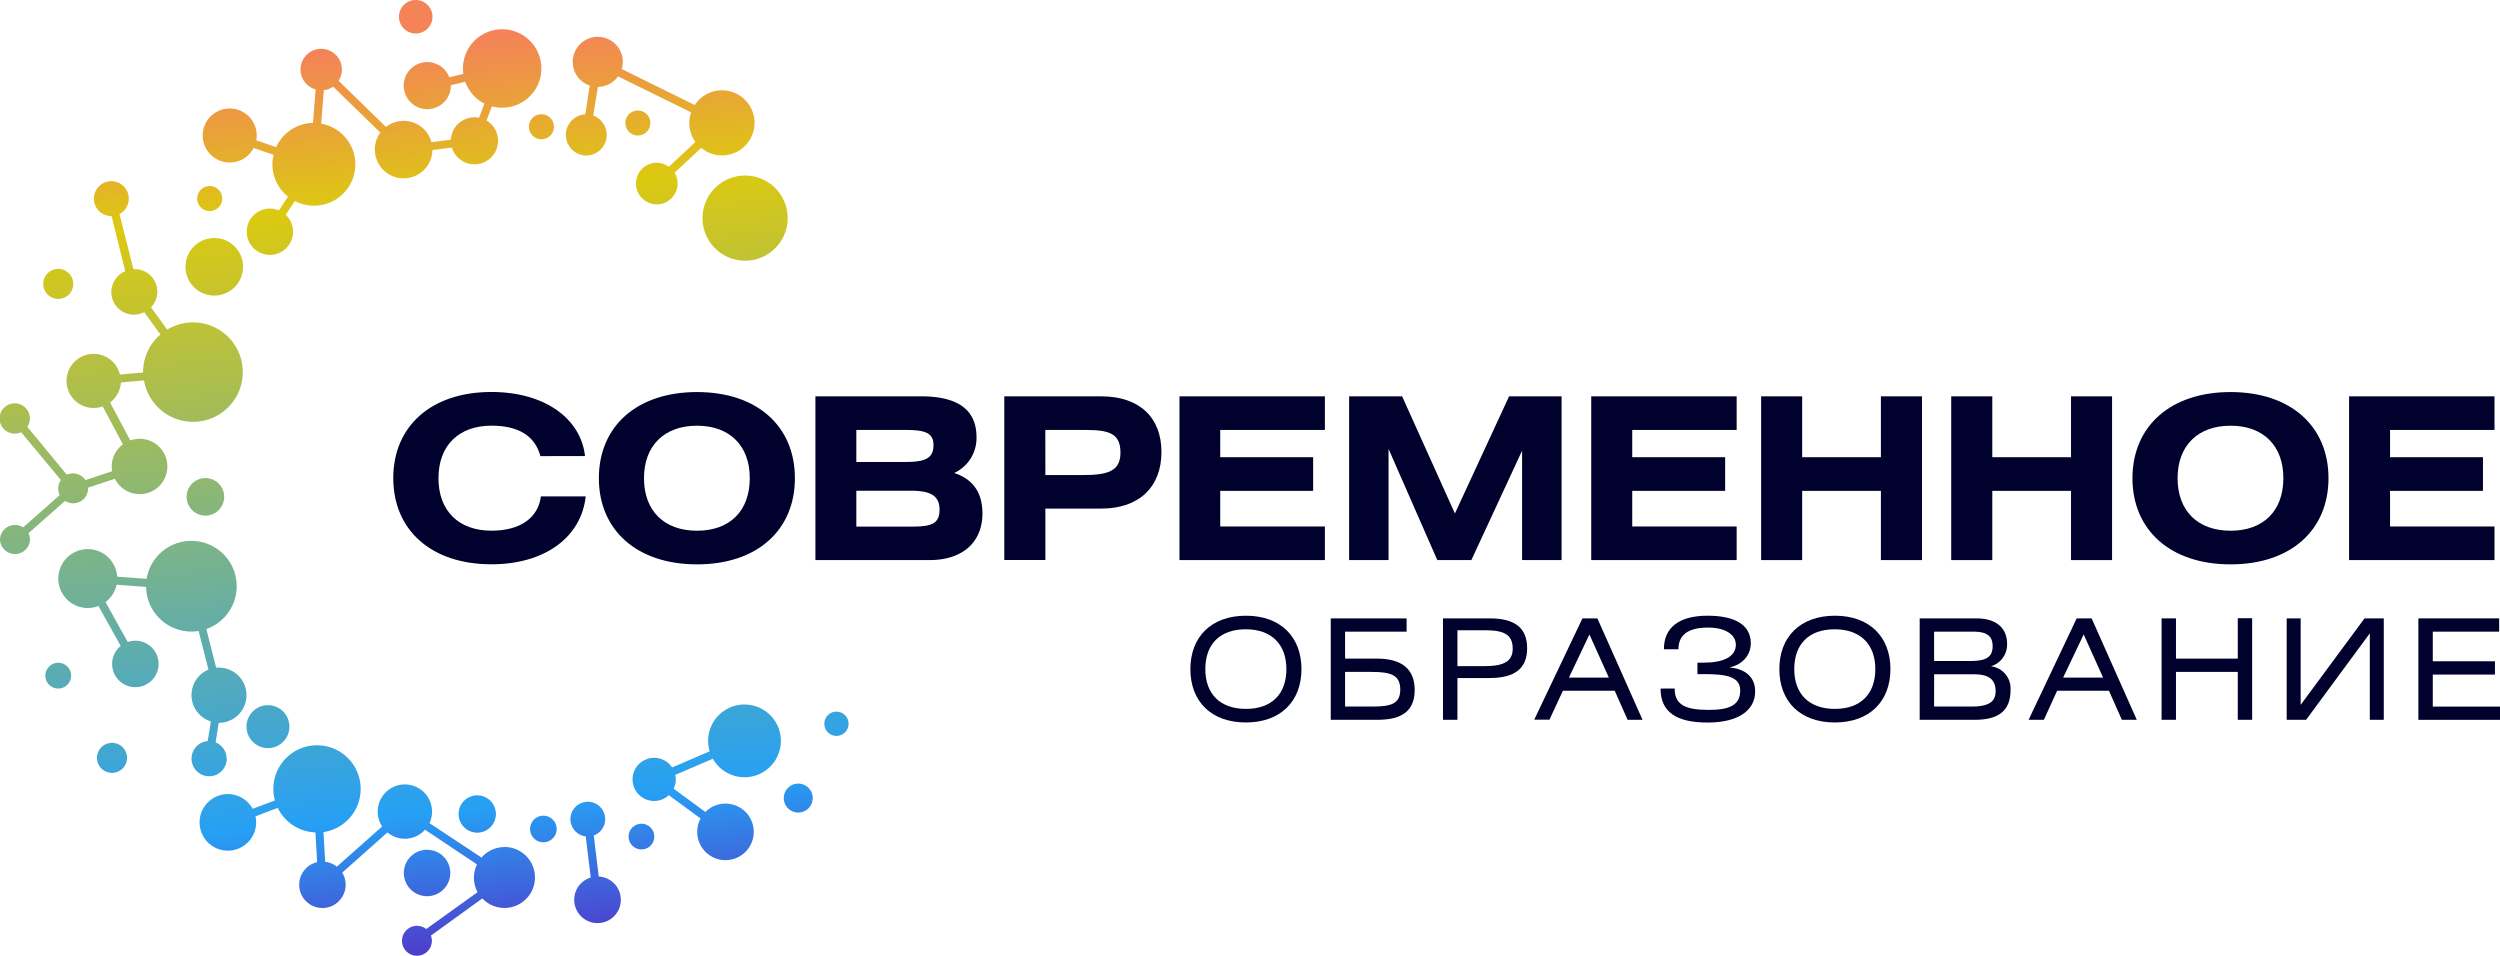 <?xml version="1.0" encoding="UTF-8"?> <svg xmlns="http://www.w3.org/2000/svg" xmlns:xlink="http://www.w3.org/1999/xlink" viewBox="0 0 618.92 236.64"> <defs> <style>.cls-1{fill:#00012c;}.cls-2{fill:url(#Безымянный_градиент_110);}.cls-3{fill:url(#Безымянный_градиент_110-2);}.cls-4{fill:url(#Безымянный_градиент_110-3);}.cls-5{fill:url(#Безымянный_градиент_110-4);}.cls-6{fill:url(#Безымянный_градиент_110-5);}.cls-7{fill:url(#Безымянный_градиент_110-6);}.cls-8{fill:url(#Безымянный_градиент_110-7);}.cls-9{fill:url(#Безымянный_градиент_110-8);}.cls-10{fill:url(#Безымянный_градиент_110-9);}.cls-11{fill:url(#Безымянный_градиент_110-10);}.cls-12{fill:url(#Безымянный_градиент_110-11);}.cls-13{fill:url(#Безымянный_градиент_110-12);}.cls-14{fill:url(#Безымянный_градиент_110-13);}.cls-15{fill:url(#Безымянный_градиент_110-14);}.cls-16{fill:url(#Безымянный_градиент_110-15);}.cls-17{fill:url(#Безымянный_градиент_110-16);}.cls-18{fill:url(#Безымянный_градиент_110-17);}.cls-19{fill:url(#Безымянный_градиент_110-18);}.cls-20{fill:url(#Безымянный_градиент_110-19);}.cls-21{fill:url(#Безымянный_градиент_110-20);}.cls-22{fill:url(#Безымянный_градиент_110-21);}.cls-23{fill:url(#Безымянный_градиент_110-22);}.cls-24{fill:url(#Безымянный_градиент_110-23);}.cls-25{fill:url(#Безымянный_градиент_110-24);}</style> <linearGradient id="Безымянный_градиент_110" x1="179.46" y1="3.48" x2="201.67" y2="227.9" gradientUnits="userSpaceOnUse"> <stop offset="0" stop-color="#f48358"></stop> <stop offset="0.17" stop-color="#dcc911"></stop> <stop offset="0.84" stop-color="#26a0f4"></stop> <stop offset="1" stop-color="#5039ca"></stop> </linearGradient> <linearGradient id="Безымянный_градиент_110-2" x1="160.76" y1="5.33" x2="182.97" y2="229.76" xlink:href="#Безымянный_градиент_110"></linearGradient> <linearGradient id="Безымянный_градиент_110-3" x1="9.47" y1="20.3" x2="31.69" y2="244.73" xlink:href="#Безымянный_градиент_110"></linearGradient> <linearGradient id="Безымянный_градиент_110-4" x1="11.16" y1="20.14" x2="33.37" y2="244.56" xlink:href="#Безымянный_градиент_110"></linearGradient> <linearGradient id="Безымянный_градиент_110-5" x1="-0.04" y1="21.25" x2="22.17" y2="245.67" xlink:href="#Безымянный_градиент_110"></linearGradient> <linearGradient id="Безымянный_градиент_110-6" x1="115.18" y1="9.84" x2="137.39" y2="234.27" xlink:href="#Безымянный_градиент_110"></linearGradient> <linearGradient id="Безымянный_градиент_110-7" x1="139.04" y1="7.48" x2="161.25" y2="231.91" xlink:href="#Безымянный_градиент_110"></linearGradient> <linearGradient id="Безымянный_градиент_110-8" x1="178.43" y1="3.58" x2="200.64" y2="228.01" xlink:href="#Безымянный_градиент_110"></linearGradient> <linearGradient id="Безымянный_градиент_110-9" x1="189.6" y1="2.48" x2="211.81" y2="226.9" xlink:href="#Безымянный_градиент_110"></linearGradient> <linearGradient id="Безымянный_градиент_110-10" x1="156.93" y1="5.71" x2="179.15" y2="230.13" xlink:href="#Безымянный_градиент_110"></linearGradient> <linearGradient id="Безымянный_градиент_110-11" x1="99.33" y1="11.41" x2="121.55" y2="235.84" xlink:href="#Безымянный_градиент_110"></linearGradient> <linearGradient id="Безымянный_градиент_110-12" x1="85.6" y1="12.77" x2="107.82" y2="237.19" xlink:href="#Безымянный_градиент_110"></linearGradient> <linearGradient id="Безымянный_градиент_110-13" x1="126.75" y1="8.7" x2="148.96" y2="233.12" xlink:href="#Безымянный_градиент_110"></linearGradient> <linearGradient id="Безымянный_градиент_110-14" x1="50.15" y1="16.28" x2="72.36" y2="240.7" xlink:href="#Безымянный_градиент_110"></linearGradient> <linearGradient id="Безымянный_градиент_110-15" x1="71.66" y1="14.15" x2="93.88" y2="238.57" xlink:href="#Безымянный_градиент_110"></linearGradient> <linearGradient id="Безымянный_градиент_110-16" x1="24.11" y1="18.85" x2="46.33" y2="243.28" xlink:href="#Безымянный_градиент_110"></linearGradient> <linearGradient id="Безымянный_градиент_110-17" x1="40.39" y1="17.24" x2="62.6" y2="241.67" xlink:href="#Безымянный_градиент_110"></linearGradient> <linearGradient id="Безымянный_градиент_110-18" x1="48.14" y1="16.48" x2="70.36" y2="240.9" xlink:href="#Безымянный_градиент_110"></linearGradient> <linearGradient id="Безымянный_градиент_110-19" x1="90.83" y1="12.25" x2="113.04" y2="236.68" xlink:href="#Безымянный_градиент_110"></linearGradient> <linearGradient id="Безымянный_градиент_110-20" x1="155.47" y1="5.85" x2="177.68" y2="230.28" xlink:href="#Безымянный_градиент_110"></linearGradient> <linearGradient id="Безымянный_градиент_110-21" x1="131.74" y1="8.2" x2="153.96" y2="232.63" xlink:href="#Безымянный_градиент_110"></linearGradient> <linearGradient id="Безымянный_градиент_110-22" x1="48.68" y1="16.42" x2="70.9" y2="240.85" xlink:href="#Безымянный_градиент_110"></linearGradient> <linearGradient id="Безымянный_градиент_110-23" x1="103.59" y1="10.99" x2="125.81" y2="235.41" xlink:href="#Безымянный_градиент_110"></linearGradient> <linearGradient id="Безымянный_градиент_110-24" x1="20.77" y1="19.19" x2="42.99" y2="243.61" xlink:href="#Безымянный_градиент_110"></linearGradient> </defs> <g id="Слой_2" data-name="Слой 2"> <g id="Слой_1-2" data-name="Слой 1"> <path class="cls-1" d="M133.79,112.92c-1.34-5-5.41-7.54-12.12-7.54-8.09,0-13.12,4.91-13.12,13s5,13,13.12,13c7.15,0,11.56-3.18,12.24-8.49H145c-1.06,10-10,16.81-23.35,16.81-14.91,0-24.29-8.49-24.29-21.33s9.38-21.33,24.29-21.33c13.35,0,22.18,6.7,23.18,15.86Z"></path> <path class="cls-1" d="M196.79,118.39c0,12.84-9.32,21.33-24.23,21.33s-24.3-8.49-24.3-21.33,9.38-21.33,24.3-21.33S196.79,105.54,196.79,118.39Zm-37.36,0c0,8.1,5,13,13.13,13s13.06-4.91,13.06-13-5-13-13.06-13S159.43,110.29,159.43,118.39Z"></path> <path class="cls-1" d="M201.87,98.12h26.19c9.11,0,13.69,3.35,13.69,10.11a9.51,9.51,0,0,1-5.53,8.87c4.69,1.51,7,4.92,7,10,0,7-4.74,11.56-13.12,11.56H201.87ZM212,114.37h12c4.81,0,7.1-.73,7.1-4.19,0-3.13-2.24-3.74-7.1-3.74H212Zm0,16h13.51c4.8,0,7.09-.5,7.09-4.19,0-3.46-2.23-4.69-7.09-4.69H212Z"></path> <path class="cls-1" d="M248.63,98.12h24c9.49,0,14.91,5.25,14.91,13.79s-5.42,14-14.91,14H258.8v12.73H248.63Zm10.17,19.49h9.32c6.31,0,9.27-1.06,9.27-5.53,0-4.64-2.57-5.64-8.6-5.64h-10Z"></path> <path class="cls-1" d="M328,98.12v8.32H302.09v6.75h23v8.33h-23v8.82H328v8.32h-36V98.12Z"></path> <path class="cls-1" d="M347.12,98.12l13.07,29,13.41-29h13v40.54h-9.78V111.58l-12.56,27.08h-8.43l-12.07-27.53v27.53H334V98.12Z"></path> <path class="cls-1" d="M429.94,98.12v8.32H404.09v6.75h23v8.33h-23v8.82h25.85v8.32h-36V98.12Z"></path> <path class="cls-1" d="M446.16,113.19h19.49V98.12h10.17v40.54H465.65V121.52H446.16v17.14H436V98.12h10.16Z"></path> <path class="cls-1" d="M493.23,113.19h19.49V98.12h10.16v40.54H512.72V121.52H493.23v17.14H483.06V98.12h10.17Z"></path> <path class="cls-1" d="M576.46,118.39c0,12.84-9.33,21.33-24.24,21.33s-24.29-8.49-24.29-21.33,9.38-21.33,24.29-21.33S576.46,105.54,576.46,118.39Zm-37.36,0c0,8.1,5,13,13.12,13s13.07-4.91,13.07-13-5-13-13.07-13S539.1,110.29,539.1,118.39Z"></path> <path class="cls-1" d="M617.56,98.12v8.32H591.7v6.75h23v8.33h-23v8.82h25.86v8.32h-36V98.12Z"></path> <path class="cls-1" d="M308.47,152.43c8.54,0,13.73,5.22,13.73,13.22s-5.19,13.21-13.77,13.21-13.73-5.22-13.73-13.21S299.89,152.43,308.47,152.43Zm0,23.07c6.4,0,10-3.73,10-9.85s-3.67-9.86-10.07-9.86-10,3.7-10,9.86S302.07,175.5,308.47,175.5Z"></path> <path class="cls-1" d="M348.23,153.09v3.29H333v6.67h7.92c6.19,0,9.31,2.67,9.31,7.75s-3,7.4-9.2,7.4H329.45V153.09ZM333,174.92h6.81c4.67,0,6.85-.73,6.85-4.22s-2.21-4.36-7.05-4.36H333Z"></path> <path class="cls-1" d="M360.81,178.2h-3.57V153.09h11.59c6.19,0,9.24,2.35,9.24,7.4s-3.12,7.37-9.31,7.37h-7.95Zm0-13.28h6.6c4.84,0,7.09-1.14,7.09-4.32,0-3.53-2.18-4.57-6.85-4.57h-6.84Z"></path> <path class="cls-1" d="M391.76,153.09h3.7l11.18,25.11h-3.7L399.75,171H386.92l-3.32,7.16h-3.77Zm6.54,14.67-4.81-10.69-5.08,10.69Z"></path> <path class="cls-1" d="M414.59,170.45c0,4.09,2.7,5.3,8.48,5.3,4.91,0,7.75-1.08,7.75-4.81,0-3.36-3.29-4.05-8.83-4.05h-1.76v-2.84h1.63c4.8,0,7.88-1.48,7.88-4.42,0-2.46-2.52-4.26-6.85-4.26-4.84,0-7.36,1.7-7.36,5.36h-3.6c0-5.39,3.77-8.3,10.82-8.3,6.61,0,10.69,2.18,10.69,6.82,0,2.73-1.79,5.22-5.29,6,4.22.35,6.37,2.59,6.37,5.92,0,4.7-4.19,7.71-11.77,7.71-7.81,0-11.65-2.66-11.65-8.41Z"></path> <path class="cls-1" d="M454.27,152.43c8.55,0,13.74,5.22,13.74,13.22s-5.19,13.21-13.77,13.21-13.73-5.22-13.73-13.21S445.7,152.43,454.27,152.43Zm0,23.07c6.4,0,10-3.73,10-9.85s-3.67-9.86-10.07-9.86-10,3.7-10,9.86S447.87,175.5,454.27,175.5Z"></path> <path class="cls-1" d="M475.25,153.09h14c4.94,0,7.64,2.35,7.64,6.33a5.59,5.59,0,0,1-4,5.53,5.53,5.53,0,0,1,4.85,5.92c0,5-2.87,7.33-8.86,7.33H475.25Zm3.57,10.55h8.92c3.81,0,5.57-.83,5.57-3.67,0-2.59-1.52-3.59-4.81-3.59h-9.68Zm0,11.28h9.23c4,0,6-1,6-3.77,0-3-1.73-4.22-5.47-4.22h-9.75Z"></path> <path class="cls-1" d="M514.12,153.09h3.7L529,178.2h-3.7L522.11,171H509.28L506,178.2h-3.78Zm6.54,14.67-4.81-10.69-5.09,10.69Z"></path> <path class="cls-1" d="M538.7,163.05H554v-10h3.56V178.2H554V166.34H538.7V178.2h-3.56V153.09h3.56Z"></path> <path class="cls-1" d="M569.57,153.09V174.5l15.81-21.41h4.77V178.2h-3.46V156.79L570.92,178.2h-4.81V153.09Z"></path> <path class="cls-1" d="M598.71,153.09h20v3.29H602.28v7.33h15.39V167H602.28v7.93h16.64v3.28H598.71Z"></path> <path class="cls-2" d="M173.92,54a10.54,10.54,0,1,0,10.54-10.54A10.54,10.54,0,0,0,173.92,54Z"></path> <path class="cls-3" d="M145.09,38.51a5.11,5.11,0,0,0,1.78-9.9l1.14-7.1a6.21,6.21,0,0,0,5-2.6l18.09,8.9a8,8,0,0,0,1.07,7.34l-6.6,6.14a5.06,5.06,0,0,0-3-1A5.15,5.15,0,1,0,167,42.76l6.6-6.14A8.06,8.06,0,1,0,172,26l-18.08-8.91a6.27,6.27,0,0,0,.27-1.8A6.2,6.2,0,1,0,146,21.19L144.9,28.3a5.11,5.11,0,0,0,.19,10.21Z"></path> <path class="cls-4" d="M14.41,74a3.72,3.72,0,1,0-3.71-3.71A3.71,3.71,0,0,0,14.41,74Z"></path> <path class="cls-5" d="M27.73,183.9a3.72,3.72,0,1,0,3.72,3.72A3.72,3.72,0,0,0,27.73,183.9Z"></path> <path class="cls-6" d="M14.41,164.08a3.19,3.19,0,1,0,3.2,3.19A3.19,3.19,0,0,0,14.41,164.08Z"></path> <path class="cls-7" d="M134.52,201.94a3.29,3.29,0,1,0,3.29,3.29A3.29,3.29,0,0,0,134.52,201.94Z"></path> <circle class="cls-8" cx="158.8" cy="207.11" r="3.19"></circle> <path class="cls-9" d="M197.63,194a3.58,3.58,0,1,0,3.57,3.57A3.57,3.57,0,0,0,197.63,194Z"></path> <path class="cls-10" d="M207.08,176.18a3,3,0,1,0,3,3A3,3,0,0,0,207.08,176.18Z"></path> <path class="cls-11" d="M184.31,174.41a9,9,0,0,0-9,9,8.87,8.87,0,0,0,.38,2.59l-9.3,4a5.34,5.34,0,1,0-.81,6.86l7.86,5.77a7,7,0,1,0,1.19-1.61l-7.86-5.77a5.11,5.11,0,0,0,.4-3.41l9.31-4a9,9,0,1,0,7.82-13.42Z"></path> <path class="cls-12" d="M118.15,196.9a4.62,4.62,0,1,0,4.62,4.62A4.62,4.62,0,0,0,118.15,196.9Z"></path> <path class="cls-13" d="M105.73,221.87a5.75,5.75,0,1,0-5.75-5.75A5.75,5.75,0,0,0,105.73,221.87Z"></path> <path class="cls-14" d="M148.23,217,147,206.83a4.3,4.3,0,1,0-2,.23l1.25,10.18a5.77,5.77,0,1,0,2-.24Z"></path> <path class="cls-15" d="M66.34,174.58a5.31,5.31,0,1,0,5.31,5.31A5.31,5.31,0,0,0,66.34,174.58Z"></path> <path class="cls-16" d="M124.88,209.71a7.53,7.53,0,0,0-5.68,2.59l-12.87-8.52a6.73,6.73,0,1,0-11.73.83l-11.21,9.95a5.66,5.66,0,0,0-2.89-1.2L80.09,206a10.81,10.81,0,1,0-12.42-10.68,10.59,10.59,0,0,0,.39,2.84l-5.51,2.07a7,7,0,1,0,.7,1.87L68.76,200a10.78,10.78,0,0,0,9.33,6.08l.42,7.36a5.75,5.75,0,1,0,7.06,5.59,5.67,5.67,0,0,0-.85-3l11.2-9.95a6.71,6.71,0,0,0,9.3-.67L118.09,214a7.54,7.54,0,0,0,.14,6.87L105.51,230a3.7,3.7,0,1,0,1.41,2.9,3.64,3.64,0,0,0-.24-1.28l12.73-9.2a7.55,7.55,0,1,0,5.47-12.74Z"></path> <path class="cls-17" d="M56.11,187.8a4.36,4.36,0,0,0-2.73-4l.76-4.86h.06a6.83,6.83,0,0,0,0-13.66q-.36,0-.69,0l-2.43-9.55A11.23,11.23,0,1,0,36.29,143.3L29,142.76a7.29,7.29,0,1,0-7.26,7.76,7.15,7.15,0,0,0,2.63-.5l5.51,9.89a5.75,5.75,0,1,0,3.63-1.29,5.84,5.84,0,0,0-1.88.32l-5.51-9.89a7.31,7.31,0,0,0,2.74-4.29l7.31.54a11.23,11.23,0,0,0,11.23,11.06,11.53,11.53,0,0,0,1.77-.15l2.43,9.56a6.84,6.84,0,0,0,.59,12.83l-.76,4.87a4.36,4.36,0,1,0,4.71,4.33Z"></path> <path class="cls-18" d="M46.2,123a4.65,4.65,0,1,0,4.65-4.65A4.65,4.65,0,0,0,46.2,123Z"></path> <circle class="cls-19" cx="53.05" cy="66.05" r="7.13"></circle> <path class="cls-20" d="M56.87,40.24a6.67,6.67,0,0,0,5.93-3.6l4.92,1.68a10.19,10.19,0,0,0,3.57,10.35L69.06,52.1a5.73,5.73,0,1,0-2.24,11,5.73,5.73,0,0,0,3.91-9.92L73,49.76a10.23,10.23,0,1,0,6.51-19.14l.66-8.29a5,5,0,0,0,2.31-.86L94.17,32.82a7.13,7.13,0,1,0,12.89,4.31l4.81-.59a5.84,5.84,0,1,0,8.58-6.71l1.34-3.5A9.71,9.71,0,1,0,114.61,17a9.1,9.1,0,0,0,.1,1.29l-3.48.84a5.83,5.83,0,1,0,.38,2.06v-.09l3.56-.86a9.8,9.8,0,0,0,4.76,5.42l-1.35,3.49a5.93,5.93,0,0,0-1.13-.11,5.83,5.83,0,0,0-5.82,5.55l-4.82.6a7.11,7.11,0,0,0-11.25-3.76L83.82,20a5,5,0,0,0,.82-2.76,5.12,5.12,0,1,0-6.5,4.9l-.66,8.29a10.22,10.22,0,0,0-9.11,6l-4.92-1.68a6.78,6.78,0,0,0,.11-1.2,6.69,6.69,0,1,0-6.69,6.69Z"></path> <circle class="cls-21" cx="157.91" cy="30.45" r="3.1"></circle> <path class="cls-22" d="M130.94,31.38a3.1,3.1,0,1,0,3.1-3.1A3.1,3.1,0,0,0,130.94,31.38Z"></path> <path class="cls-23" d="M51.92,52.26a3.1,3.1,0,1,0-3.1-3.1A3.09,3.09,0,0,0,51.92,52.26Z"></path> <path class="cls-24" d="M102.92,8.3a4.15,4.15,0,1,0-4.15-4.15A4.15,4.15,0,0,0,102.92,8.3Z"></path> <path class="cls-25" d="M16.11,124a3.75,3.75,0,0,0,2,.6,3.71,3.71,0,0,0,3.71-3.71c0-.06,0-.11,0-.17l6.63-2.19a6.85,6.85,0,1,0,3.8-9.49l-5-9.41a6.69,6.69,0,0,0,2.68-4.94l5.73-.51a12.31,12.31,0,1,0,5.73-12.57l-4-5.53a5.58,5.58,0,0,0-4-9.45l-.36,0L29.58,53a4.32,4.32,0,1,0-2,.5h.05L31,67.16a5.59,5.59,0,1,0,4.71,10.13l4,5.52a12.28,12.28,0,0,0-4.29,9.33v.08l-5.73.51a6.7,6.7,0,1,0-4.26,7.88l5,9.4a6.83,6.83,0,0,0-2.77,5.49,6.42,6.42,0,0,0,.11,1.16l-6.63,2.19a3.7,3.7,0,0,0-3.08-1.65,3.62,3.62,0,0,0-1.51.33L6.77,105.68A3.75,3.75,0,1,0,5.23,107l9.85,11.85a3.65,3.65,0,0,0-.67,2.11,3.77,3.77,0,0,0,.38,1.6l-9.06,8A3.71,3.71,0,0,0,0,133.63a3.72,3.72,0,0,0,7.43,0A3.78,3.78,0,0,0,7.05,132Z"></path> </g> </g> </svg> 